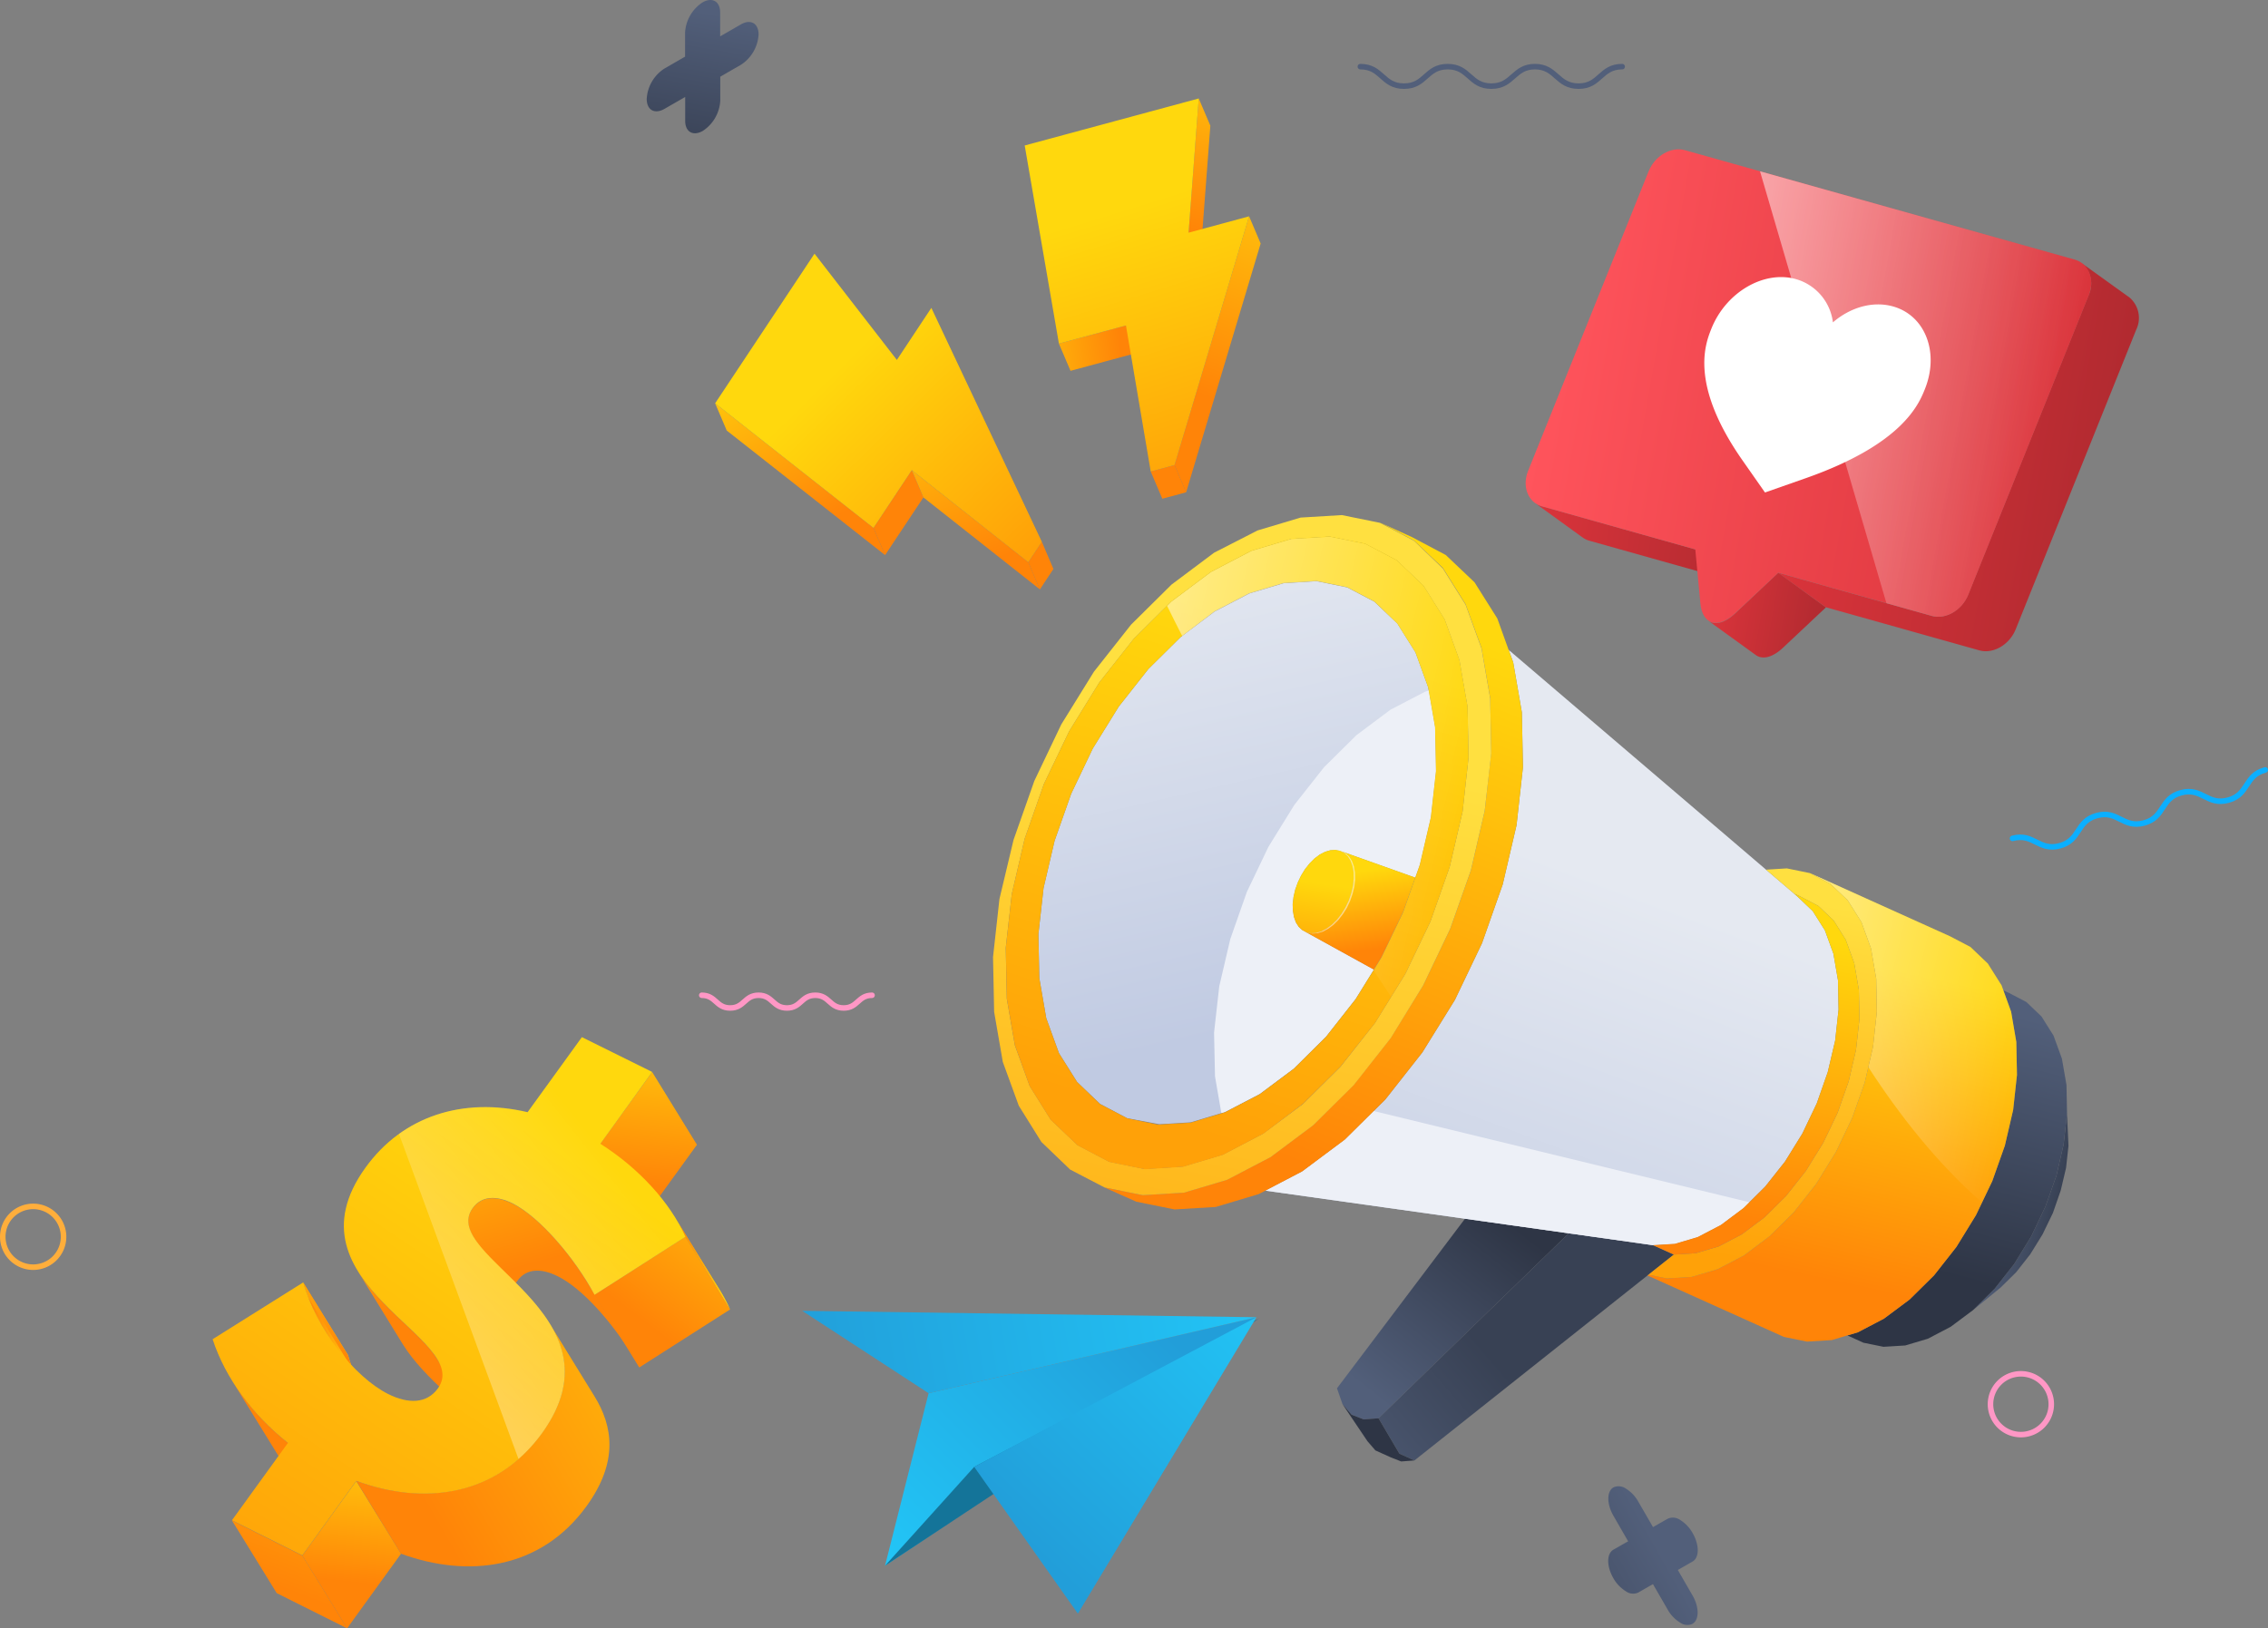 <svg xmlns="http://www.w3.org/2000/svg" xmlns:xlink="http://www.w3.org/1999/xlink" viewBox="0 0 410.35 294.69"><rect x="0" y="0" width="410.35" height="294.69" fill="#808080" stroke="none"/><defs><style>.cls-1{fill:url(#linear-gradient);}.cls-2{fill:url(#linear-gradient-2);}.cls-3{isolation:isolate;}.cls-4{fill:url(#linear-gradient-3);}.cls-5{fill:url(#linear-gradient-4);}.cls-6{fill:#2e3545;}.cls-7{fill:url(#linear-gradient-5);}.cls-8{fill:#edf0f7;mix-blend-mode:multiply;}.cls-9{fill:url(#linear-gradient-6);}.cls-10{fill:url(#linear-gradient-7);}.cls-11,.cls-31{fill:#fff;}.cls-11,.cls-16,.cls-20,.cls-32,.cls-57{opacity:0.5;mix-blend-mode:overlay;}.cls-12{fill:url(#linear-gradient-8);}.cls-13{fill:url(#linear-gradient-9);}.cls-14{fill:url(#linear-gradient-10);}.cls-15{fill:url(#linear-gradient-11);}.cls-16{fill:url(#linear-gradient-12);}.cls-17{fill:url(#linear-gradient-13);}.cls-18{fill:url(#linear-gradient-14);}.cls-19{fill:url(#linear-gradient-15);}.cls-20{fill:url(#linear-gradient-16);}.cls-21{fill:url(#linear-gradient-17);}.cls-22{fill:url(#linear-gradient-18);}.cls-23{fill:url(#linear-gradient-19);}.cls-24{fill:#147499;}.cls-25{fill:url(#linear-gradient-20);}.cls-26{fill:url(#linear-gradient-21);}.cls-27{fill:url(#linear-gradient-22);}.cls-28{fill:url(#linear-gradient-23);}.cls-29{fill:url(#linear-gradient-24);}.cls-30{fill:url(#linear-gradient-25);}.cls-32{fill:url(#linear-gradient-26);}.cls-33{fill:#ff8408;}.cls-34{fill:url(#linear-gradient-27);}.cls-35{fill:url(#linear-gradient-28);}.cls-36{fill:url(#linear-gradient-29);}.cls-37{fill:url(#linear-gradient-30);}.cls-38{fill:url(#linear-gradient-31);}.cls-39{fill:url(#linear-gradient-32);}.cls-40{fill:url(#linear-gradient-33);}.cls-41{fill:url(#linear-gradient-34);}.cls-42{clip-path:url(#clip-path);}.cls-43{fill:url(#linear-gradient-36);}.cls-44{fill:url(#linear-gradient-37);}.cls-45{fill:url(#linear-gradient-38);}.cls-46{fill:url(#linear-gradient-39);}.cls-47{fill:url(#linear-gradient-40);}.cls-48{fill:url(#linear-gradient-41);}.cls-49{clip-path:url(#clip-path-2);}.cls-50{fill:url(#linear-gradient-43);}.cls-51{fill:url(#linear-gradient-44);}.cls-52{fill:url(#linear-gradient-45);}.cls-53{fill:url(#linear-gradient-46);}.cls-54{fill:url(#linear-gradient-47);}.cls-55{fill:url(#linear-gradient-48);}.cls-56{fill:url(#linear-gradient-49);}.cls-57{fill:url(#linear-gradient-50);}.cls-58{fill:url(#linear-gradient-51);}.cls-59{fill:url(#linear-gradient-52);}.cls-60,.cls-61,.cls-62,.cls-63,.cls-64{fill:none;stroke-miterlimit:10;}.cls-60{stroke:#ffae3b;}.cls-61,.cls-64{stroke:#ff97c5;}.cls-62{stroke:#525f7a;}.cls-62,.cls-63,.cls-64{stroke-linecap:round;}.cls-63{stroke:#0bafff;}</style><linearGradient id="linear-gradient" x1="84.24" y1="245.98" x2="96.19" y2="245.98" gradientUnits="userSpaceOnUse"><stop offset="0" stop-color="#ff8408"></stop><stop offset="1" stop-color="#ffd80d"></stop></linearGradient><linearGradient id="linear-gradient-2" x1="151.53" y1="231.68" x2="161.47" y2="231.68" xlink:href="#linear-gradient"></linearGradient><linearGradient id="linear-gradient-3" x1="-294.21" y1="392.25" x2="-277.74" y2="355.96" gradientTransform="translate(628.18 -58.26) rotate(13.65)" gradientUnits="userSpaceOnUse"><stop offset="0" stop-color="#525f7a"></stop><stop offset="1" stop-color="#2e3545"></stop></linearGradient><linearGradient id="linear-gradient-4" x1="-299.66" y1="411.84" x2="-276.63" y2="379.71" gradientTransform="translate(628.18 -58.26) rotate(13.65)" gradientUnits="userSpaceOnUse"><stop offset="0" stop-color="#525f7a"></stop><stop offset="1" stop-color="#384154"></stop></linearGradient><linearGradient id="linear-gradient-5" x1="-368" y1="251.34" x2="-328.63" y2="330.34" gradientTransform="translate(628.18 -58.26) rotate(13.65)" gradientUnits="userSpaceOnUse"><stop offset="0" stop-color="#e5e9f1"></stop><stop offset="1" stop-color="#c0cae2"></stop></linearGradient><linearGradient id="linear-gradient-6" x1="-270.88" y1="291.75" x2="-282.4" y2="387.89" xlink:href="#linear-gradient-5"></linearGradient><linearGradient id="linear-gradient-7" x1="-316" y1="313.74" x2="-321.36" y2="300.48" gradientTransform="translate(628.18 -58.26) rotate(13.65)" xlink:href="#linear-gradient"></linearGradient><linearGradient id="linear-gradient-8" x1="-324.76" y1="318.12" x2="-326.1" y2="303.8" gradientTransform="translate(628.18 -58.26) rotate(13.65)" gradientUnits="userSpaceOnUse"><stop offset="0" stop-color="#ffa108"></stop><stop offset="1" stop-color="#ffd80d"></stop></linearGradient><linearGradient id="linear-gradient-9" x1="-326.23" y1="352.81" x2="-311.17" y2="254.19" gradientTransform="translate(628.18 -58.26) rotate(13.65)" xlink:href="#linear-gradient"></linearGradient><linearGradient id="linear-gradient-10" x1="-337.94" y1="413.7" x2="-342.49" y2="281.4" gradientTransform="translate(657.55 -55.26) rotate(13.65)" gradientUnits="userSpaceOnUse"><stop offset="0" stop-color="#ffa108"></stop><stop offset="1" stop-color="#ffe040"></stop></linearGradient><linearGradient id="linear-gradient-11" x1="-346" y1="352.39" x2="-340.11" y2="261.07" gradientTransform="translate(657.55 -55.26) rotate(13.65)" xlink:href="#linear-gradient-8"></linearGradient><linearGradient id="linear-gradient-12" x1="-365.62" y1="281.5" x2="-304.78" y2="281.5" gradientTransform="translate(657.55 -55.26) rotate(13.65)" gradientUnits="userSpaceOnUse"><stop offset="0" stop-color="#fff"></stop><stop offset="1" stop-color="#fff" stop-opacity="0"></stop></linearGradient><linearGradient id="linear-gradient-13" x1="-193.81" y1="331.76" x2="-183.53" y2="331.76" xlink:href="#linear-gradient-4"></linearGradient><linearGradient id="linear-gradient-14" x1="-199.33" y1="297.22" x2="-199.93" y2="346.03" xlink:href="#linear-gradient-3"></linearGradient><linearGradient id="linear-gradient-15" x1="-223.56" y1="352.11" x2="-224.97" y2="294.47" gradientTransform="translate(628.18 -58.26) rotate(13.65)" xlink:href="#linear-gradient"></linearGradient><linearGradient id="linear-gradient-16" x1="-241.19" y1="306.42" x2="-195.27" y2="306.42" xlink:href="#linear-gradient-12"></linearGradient><linearGradient id="linear-gradient-17" x1="-236.37" y1="352.02" x2="-240.59" y2="286.14" gradientTransform="translate(628.18 -58.26) rotate(13.65)" xlink:href="#linear-gradient-10"></linearGradient><linearGradient id="linear-gradient-18" x1="-238.44" y1="345.06" x2="-241.45" y2="292.44" gradientTransform="translate(628.18 -58.26) rotate(13.65)" xlink:href="#linear-gradient"></linearGradient><linearGradient id="linear-gradient-19" x1="206.49" y1="236.45" x2="159.38" y2="283.55" gradientUnits="userSpaceOnUse"><stop offset="0" stop-color="#229ed9"></stop><stop offset="1" stop-color="#22c6f7"></stop></linearGradient><linearGradient id="linear-gradient-20" x1="142.43" y1="247.22" x2="231.08" y2="231.32" xlink:href="#linear-gradient-19"></linearGradient><linearGradient id="linear-gradient-21" x1="185.43" y1="278.97" x2="229.64" y2="233.36" xlink:href="#linear-gradient-19"></linearGradient><linearGradient id="linear-gradient-22" x1="-139.79" y1="186.24" x2="-100.18" y2="186.24" gradientTransform="translate(476.57 -61.07) rotate(10.06)" gradientUnits="userSpaceOnUse"><stop offset="0" stop-color="#da343b"></stop><stop offset="1" stop-color="#b12a30"></stop></linearGradient><linearGradient id="linear-gradient-23" x1="-105.23" y1="194.85" x2="-84.66" y2="194.85" xlink:href="#linear-gradient-22"></linearGradient><linearGradient id="linear-gradient-24" x1="-94.24" y1="158.42" x2="-37.98" y2="158.42" xlink:href="#linear-gradient-22"></linearGradient><linearGradient id="linear-gradient-25" x1="-142.17" y1="156.35" x2="-47.56" y2="156.35" gradientTransform="translate(476.57 -61.07) rotate(10.06)" gradientUnits="userSpaceOnUse"><stop offset="0" stop-color="#ff545c"></stop><stop offset="1" stop-color="#da343b"></stop></linearGradient><linearGradient id="linear-gradient-26" x1="-110.17" y1="153.01" x2="-47.56" y2="153.01" gradientTransform="translate(476.57 -61.07) rotate(10.06)" xlink:href="#linear-gradient-12"></linearGradient><linearGradient id="linear-gradient-27" x1="149.24" y1="94.71" x2="130.41" y2="61.14" xlink:href="#linear-gradient"></linearGradient><linearGradient id="linear-gradient-28" x1="178.78" y1="101.69" x2="164.75" y2="64.97" xlink:href="#linear-gradient"></linearGradient><linearGradient id="linear-gradient-29" x1="185.06" y1="101.22" x2="151.38" y2="66.84" gradientTransform="matrix(1, 0, 0, 1, 0, 0)" xlink:href="#linear-gradient-8"></linearGradient><linearGradient id="linear-gradient-30" x1="214.98" y1="41.76" x2="223.75" y2="1.65" xlink:href="#linear-gradient"></linearGradient><linearGradient id="linear-gradient-31" x1="202.69" y1="62.57" x2="179.3" y2="65.14" xlink:href="#linear-gradient"></linearGradient><linearGradient id="linear-gradient-32" x1="217.57" y1="71.53" x2="235" y2="24.17" xlink:href="#linear-gradient"></linearGradient><linearGradient id="linear-gradient-33" x1="220.32" y1="88.01" x2="204.65" y2="37.26" gradientTransform="matrix(1, 0, 0, 1, 0, 0)" xlink:href="#linear-gradient-8"></linearGradient><linearGradient id="linear-gradient-34" x1="116.5" y1="214.46" x2="120.24" y2="182.02" xlink:href="#linear-gradient"></linearGradient><clipPath id="clip-path" transform="translate(-29.37 -3)"><path class="cls-1" d="M96.19,256.85l-8.1-13.16a33.52,33.52,0,0,1-3.85-8.58l8.1,13.15A34.09,34.09,0,0,0,96.19,256.85Z"></path></clipPath><linearGradient id="linear-gradient-36" x1="92.04" y1="250.13" x2="74.88" y2="213.32" xlink:href="#linear-gradient"></linearGradient><linearGradient id="linear-gradient-37" x1="85.23" y1="246.46" x2="95.05" y2="246.46" xlink:href="#linear-gradient"></linearGradient><linearGradient id="linear-gradient-38" x1="86.95" y1="249.29" x2="96.19" y2="249.29" xlink:href="#linear-gradient"></linearGradient><linearGradient id="linear-gradient-39" x1="84.1" y1="259.77" x2="110.15" y2="221.72" xlink:href="#linear-gradient"></linearGradient><linearGradient id="linear-gradient-40" x1="99.3" y1="241.13" x2="70.61" y2="209.63" xlink:href="#linear-gradient"></linearGradient><linearGradient id="linear-gradient-41" x1="127.49" y1="231.26" x2="115.95" y2="189" xlink:href="#linear-gradient"></linearGradient><clipPath id="clip-path-2" transform="translate(-29.37 -3)"><path class="cls-2" d="M151.53,223.38l8.11,13.15a31.08,31.08,0,0,1,1.83,3.45l-8.1-13.15A28.81,28.81,0,0,0,151.53,223.38Z"></path></clipPath><linearGradient id="linear-gradient-43" x1="151.53" y1="230.74" x2="160.54" y2="230.74" xlink:href="#linear-gradient"></linearGradient><linearGradient id="linear-gradient-44" x1="152.44" y1="232.46" x2="161.47" y2="232.46" xlink:href="#linear-gradient"></linearGradient><linearGradient id="linear-gradient-45" x1="116.89" y1="239.51" x2="142.31" y2="206.15" xlink:href="#linear-gradient"></linearGradient><linearGradient id="linear-gradient-46" x1="51.36" y1="287.57" x2="72.11" y2="233.76" xlink:href="#linear-gradient"></linearGradient><linearGradient id="linear-gradient-47" x1="63.07" y1="286.29" x2="66.18" y2="258.85" xlink:href="#linear-gradient"></linearGradient><linearGradient id="linear-gradient-48" x1="106.37" y1="275.37" x2="175.14" y2="235.6" xlink:href="#linear-gradient"></linearGradient><linearGradient id="linear-gradient-49" x1="73.69" y1="291.49" x2="128.42" y2="209.39" gradientTransform="matrix(1, 0, 0, 1, 0, 0)" xlink:href="#linear-gradient-8"></linearGradient><linearGradient id="linear-gradient-50" x1="82.64" y1="261.2" x2="141.27" y2="214.73" gradientTransform="matrix(1, 0, 0, 1, 0, 0)" xlink:href="#linear-gradient-12"></linearGradient><linearGradient id="linear-gradient-51" x1="3669.2" y1="5.33" x2="3675.4" y2="41.13" gradientTransform="matrix(-1, 0, 0, 1, 3827.39, 0)" xlink:href="#linear-gradient-3"></linearGradient><linearGradient id="linear-gradient-52" x1="3497.54" y1="283.74" x2="3538.2" y2="306.86" gradientTransform="matrix(-1, 0, 0, 1, 3827.39, 0)" xlink:href="#linear-gradient-3"></linearGradient></defs><title>buy-memebr</title><g class="cls-3"><g id="Layer_1" data-name="Layer 1"><polygon class="cls-4" points="283.83 223.2 249.42 256.68 246.73 256.88 244.54 256.03 242.9 254.12 241.9 251.25 265.06 220.56 283.83 223.2"></polygon><polygon class="cls-5" points="302.85 227.05 298.26 230.69 298.08 230.83 255.91 264.31 253.19 263.08 249.42 256.68 283.83 223.2 299.08 225.35 302.85 227.05"></polygon><polygon class="cls-6" points="255.91 264.31 253.51 264.49 251.57 263.72 248.85 262.49 247.41 260.82 242.9 254.12 244.54 256.03 246.73 256.88 249.42 256.68 253.19 263.08 255.91 264.31"></polygon><polygon class="cls-7" points="258.89 147.93 256.89 156.51 256.06 158.82 242.46 153.98 241.61 153.8 240.7 153.87 239.75 154.15 238.79 154.64 237.84 155.35 236.95 156.24 236.12 157.28 235.4 158.45 234.8 159.71 234.33 161.02 234.03 162.33 233.88 163.62 233.92 164.84 234.11 165.94 234.45 166.92 234.96 167.72 235.6 168.32 248.56 175.47 245.27 180.78 239.92 187.59 234.08 193.38 227.92 197.98 221.63 201.25 215.43 203.12 209.77 203.46 203.95 202.37 199.04 199.78 194.88 195.81 191.6 190.59 189.3 184.26 188.05 177.02 187.88 169.09 188.81 160.72 190.81 152.16 193.81 143.65 197.71 135.47 202.42 127.87 207.78 121.07 213.63 115.28 219.78 110.67 226.06 107.4 232.26 105.55 238.22 105.18 243.75 106.31 248.66 108.89 252.83 112.85 256.11 118.07 258.41 124.4 259.66 131.63 259.82 139.56 258.89 147.93"></polygon><polygon class="cls-8" points="259.82 139.56 259.66 131.63 258.51 124.98 257.84 125.18 251.56 128.45 245.41 133.06 239.56 138.85 234.2 145.65 229.5 153.25 225.59 161.43 222.6 169.94 220.6 178.5 219.66 186.87 219.83 194.8 220.98 201.45 221.63 201.25 227.92 197.98 234.08 193.38 239.92 187.59 245.27 180.78 248.56 175.47 235.6 168.32 234.96 167.72 234.45 166.92 234.11 165.94 233.92 164.84 233.88 163.62 234.03 162.33 234.33 161.02 234.8 159.71 235.4 158.45 236.12 157.28 236.95 156.24 237.84 155.35 238.79 154.64 239.75 154.15 240.7 153.87 241.61 153.8 242.46 153.98 256.06 158.82 256.89 156.51 258.89 147.93 259.82 139.56"></polygon><polygon class="cls-9" points="332.04 188.3 330.7 194.01 328.71 199.68 326.1 205.15 322.96 210.22 319.38 214.74 315.48 218.61 311.38 221.68 307.19 223.87 303.04 225.11 299.08 225.35 283.83 223.2 265.06 220.56 228.94 215.48 235.6 212 243.32 206.24 250.64 198.99 257.34 190.47 263.24 180.95 268.14 170.7 271.89 160.05 274.39 149.33 275.55 138.84 275.35 128.91 273.78 119.85 272.97 117.62 313.31 152.07 319.53 157.39 324.61 161.73 325.22 162.26 327.99 164.9 330.18 168.37 331.72 172.6 332.55 177.43 332.65 182.72 332.04 188.3"></polygon><polygon class="cls-8" points="303.04 225.11 307.19 223.87 311.38 221.68 315.48 218.61 316.52 217.58 248.54 201.07 243.32 206.24 235.6 212 228.94 215.48 265.06 220.56 283.83 223.2 299.08 225.35 303.04 225.11"></polygon><polygon class="cls-10" points="256.06 158.82 253.88 165 249.98 173.18 248.56 175.47 235.6 168.32 236.35 168.71 237.2 168.89 238.12 168.83 239.07 168.55 240.03 168.04 240.98 167.34 241.88 166.45 242.69 165.41 243.42 164.23 244.02 162.99 244.47 161.68 244.79 160.36 244.92 159.07 244.91 157.86 244.71 156.76 244.35 155.78 243.85 154.98 243.22 154.38 242.46 153.98 256.06 158.82"></polygon><polygon class="cls-11" points="245.05 160.43 244.73 161.74 244.28 163.05 243.69 164.3 242.95 165.47 242.13 166.52 241.24 167.4 240.29 168.1 239.33 168.61 238.38 168.89 237.46 168.95 236.61 168.78 235.86 168.38 235.22 167.78 234.71 166.97 234.37 166 234.18 164.9 234.14 163.68 234.29 162.4 234.59 161.08 235.06 159.77 235.66 158.51 236.38 157.34 237.21 156.31 238.1 155.42 239.05 154.71 240.01 154.21 240.96 153.93 241.87 153.87 242.72 154.04 243.48 154.44 244.11 155.04 244.62 155.84 244.97 156.82 245.16 157.93 245.19 159.14 245.05 160.43"></polygon><polygon class="cls-12" points="244.79 160.36 244.47 161.68 244.02 162.99 243.42 164.23 242.69 165.41 241.88 166.45 240.98 167.34 240.03 168.04 239.07 168.55 238.12 168.83 237.2 168.89 236.35 168.71 235.6 168.32 234.96 167.72 234.45 166.92 234.11 165.94 233.92 164.84 233.88 163.62 234.03 162.33 234.33 161.02 234.8 159.71 235.4 158.45 236.12 157.28 236.95 156.24 237.84 155.35 238.79 154.64 239.75 154.15 240.7 153.87 241.61 153.8 242.46 153.98 243.22 154.38 243.85 154.98 244.35 155.78 244.71 156.76 244.91 157.86 244.92 159.07 244.79 160.36"></polygon><polygon class="cls-13" points="274.39 149.33 271.89 160.05 268.14 170.7 263.24 180.95 257.34 190.47 250.64 198.99 243.32 206.24 235.6 212 228.94 215.48 227.75 216.1 219.97 218.43 212.51 218.88 205.6 217.48 199.83 214.91 206.75 216.3 214.2 215.85 221.99 213.52 229.85 209.42 237.57 203.65 244.88 196.4 251.6 187.88 257.48 178.36 262.39 168.11 266.15 157.47 268.64 146.73 269.81 136.23 269.62 126.31 268.05 117.25 265.16 109.33 261.05 102.77 255.83 97.82 249.68 94.57 255.44 97.19 261.58 100.44 266.79 105.39 270.91 111.93 272.95 117.6 272.97 117.62 273.78 119.85 275.35 128.91 275.55 138.84 274.39 149.33"></polygon><path class="cls-14" d="M298,149.73l-2.49,10.74-3.76,10.64-4.9,10.25L281,190.88l-6.71,8.52-7.32,7.25-7.72,5.77-7.85,4.1-7.8,2.33-7.45.45-6.92-1.39L223,214.67l-5.21-5-4.09-6.56-2.89-7.92-1.57-9.07-.2-9.91,1.16-10.51L212.75,155l3.76-10.67,4.88-10.23,5.9-9.53,6.72-8.52,7.32-7.25,7.7-5.77L256.9,99l7.78-2.33,7.47-.45,6.9,1.4,6.16,3.25,5.21,5,4.11,6.55,2.89,7.93,1.57,9.06.2,9.92Zm-6.33,10.13,2.33-10,1.07-9.74-.18-9.22-1.47-8.43-2.67-7.36-3.82-6.08-4.84-4.62-5.72-3-6.43-1.3-6.92.42-7.23,2.16-7.31,3.81-7.18,5.37-6.79,6.73-6.24,7.91-5.47,8.86-4.56,9.52-3.48,9.91-2.33,10-1.09,9.74.19,9.23,1.46,8.42,2.68,7.36,3.81,6.09,4.85,4.61,5.72,3,6.42,1.31,6.94-.44,7.22-2.16,7.31-3.81,7.17-5.35,6.8-6.75,6.23-7.91,5.48-8.86,4.56-9.52Z" transform="translate(-29.37 -3)"></path><path class="cls-15" d="M294,149.88l-2.33,10-3.49,9.89-4.56,9.52-5.48,8.86L271.92,196l-6.8,6.75L258,208.14,250.64,212l-7.22,2.16-6.94.44-6.42-1.31-5.72-3-4.85-4.61-3.81-6.09L213,192.16l-1.46-8.42-.19-9.23,1.09-9.74,2.33-10,3.48-9.91,4.56-9.52,5.47-8.86,6.24-7.91,6.79-6.73,7.18-5.37,7.31-3.81,7.23-2.16,6.92-.42,6.43,1.3,5.72,3,4.84,4.62,3.82,6.08,2.67,7.36,1.47,8.43.18,9.22Zm-7.75,9.63,2-8.58.93-8.37-.16-7.93-1.25-7.23-2.3-6.33-3.28-5.22-4.17-4-4.91-2.58-5.52-1.13-6,.37-6.2,1.85-6.28,3.27L243,118.28l-5.85,5.79-5.36,6.8-4.7,7.6-3.91,8.18-3,8.51-2,8.56-.94,8.37.17,7.93,1.25,7.24,2.3,6.33,3.28,5.22,4.16,4,4.92,2.58,5.51,1.13.3,0,5.66-.34,6.2-1.87,6.29-3.27,6.16-4.6,5.84-5.79,5.35-6.8,3.3-5.32,1.41-2.29,3.91-8.18,2.17-6.18Z" transform="translate(-29.37 -3)"></path><path class="cls-16" d="M295.08,140.14l-.18-9.22-1.47-8.43-2.67-7.36-3.82-6.08-4.84-4.62-5.72-3-6.43-1.3-6.92.42-7.23,2.16-7.31,3.81-7.18,5.37-.77.77c.87,1.78,1.78,3.58,2.72,5.43l5.89-4.41,6.28-3.27,6.2-1.85,6-.37,5.52,1.13,4.91,2.58,4.17,4,3.28,5.22,2.3,6.33,1.25,7.23.16,7.93-.93,8.37-2,8.58-.83,2.31L283.26,168l-3.91,8.18-1.41,2.29-.07.11c1.06,1.62,2.13,3.22,3.2,4.83l2.56-4.14,4.56-9.52,3.49-9.89,2.33-10Z" transform="translate(-29.37 -3)"></path><polygon class="cls-17" points="373.81 211.36 372.85 215.44 371.44 219.5 369.56 223.39 367.33 227 364.78 230.25 361.99 233 357.01 237.08 360.87 233.25 364.41 228.77 367.51 223.75 370.08 218.36 372.07 212.76 373.37 207.11 373.99 201.58 374.25 207.38 373.81 211.36"></polygon><polygon class="cls-18" points="373.37 207.11 372.07 212.76 370.08 218.36 367.51 223.75 364.41 228.77 360.87 233.25 357.01 237.08 352.95 240.11 348.81 242.28 344.71 243.5 340.78 243.74 337.14 243 334.25 241.68 336.12 241.13 340.86 238.65 345.51 235.18 349.93 230.81 353.97 225.67 357.51 219.92 360.46 213.76 362.74 207.33 364.24 200.87 364.93 194.54 364.81 188.56 363.87 183.1 362.47 179.23 363.39 179.65 366.63 181.34 369.37 183.96 371.54 187.41 373.06 191.58 373.89 196.35 373.99 201.58 373.37 207.11"></polygon><polygon class="cls-19" points="364.24 200.87 362.74 207.33 360.46 213.76 357.51 219.92 353.97 225.67 349.93 230.81 345.51 235.18 340.86 238.65 336.12 241.13 334.25 241.68 334.24 241.68 331.44 242.52 326.94 242.8 322.76 241.95 298.08 230.83 298.26 230.69 301.59 231.37 306.09 231.09 310.77 229.7 315.51 227.23 320.16 223.74 324.57 219.38 328.62 214.24 332.16 208.51 335.12 202.32 337.39 195.9 338.89 189.44 339.58 183.11 339.47 177.13 338.53 171.67 336.8 166.89 334.31 162.94 331.17 159.95 327.46 158.01 352.81 169.44 356.52 171.38 359.66 174.38 362.14 178.32 362.47 179.23 363.87 183.1 364.81 188.56 364.93 194.54 364.24 200.87"></polygon><path class="cls-20" d="M394.31,197.54l-.12-6-.94-5.46-1.41-3.87-.32-.91L389,177.38l-3.14-3-3.71-1.94L356.83,161l3.71,1.94,3.14,3,2.49,3.95,1.73,4.78.94,5.46.12,6-.7,6.33-.85,3.67c5.66,8.74,12.53,17.48,20.58,24.5l1.85-3.85,2.27-6.43,1.5-6.46Z" transform="translate(-29.37 -3)"></path><polygon class="cls-21" points="338.89 189.44 337.39 195.9 335.12 202.32 332.16 208.51 328.62 214.24 324.57 219.38 320.16 223.74 315.51 227.23 310.77 229.7 306.09 231.09 301.59 231.37 298.26 230.69 302.85 227.05 306.81 226.8 310.96 225.58 315.15 223.39 319.25 220.32 323.15 216.45 326.73 211.91 329.87 206.84 332.48 201.39 334.48 195.71 335.81 190 336.43 184.41 336.32 179.12 335.49 174.31 333.95 170.08 331.77 166.59 328.99 163.95 325.71 162.23 324.61 161.73 319.53 157.39 323.3 157.16 327.46 158.01 331.17 159.95 334.31 162.94 336.8 166.89 338.53 171.67 339.47 177.13 339.58 183.11 338.89 189.44"></polygon><polygon class="cls-22" points="335.81 190 334.48 195.71 332.48 201.39 329.87 206.84 326.73 211.91 323.15 216.45 319.25 220.32 315.15 223.39 310.96 225.58 306.81 226.8 302.85 227.05 299.08 225.35 303.04 225.11 307.19 223.87 311.38 221.68 315.48 218.61 319.38 214.74 322.96 210.22 326.1 205.15 328.71 199.68 330.7 194.01 332.04 188.3 332.65 182.72 332.55 177.43 331.72 172.6 330.18 168.37 327.99 164.9 325.22 162.26 324.61 161.73 325.71 162.23 328.99 163.95 331.77 166.59 333.95 170.08 335.49 174.31 336.32 179.12 336.43 184.41 335.81 190"></polygon><polygon class="cls-23" points="168.01 252.14 160.13 283.36 227.33 238.39 168.01 252.14"></polygon><polygon class="cls-24" points="176.26 265.47 160.13 283.36 227.86 238.57 176.26 265.47"></polygon><polygon class="cls-25" points="145.14 237.23 168.01 252.14 227.33 238.39 145.14 237.23"></polygon><polygon class="cls-26" points="227.33 238.39 176.26 265.47 195.02 292.03 227.33 238.39"></polygon><path class="cls-27" d="M336.1,102.43l-27.78-7.81a3.69,3.69,0,0,1-1.23-.59l8.62,6.24a3.89,3.89,0,0,0,1.23.59l27.78,7.81Z" transform="translate(-29.37 -3)"></path><path class="cls-28" d="M351.12,106.65,343.33,114c-1.55,1.46-3,2-4.18,1.67a2.19,2.19,0,0,1-.72-.35l8.62,6.23a2.24,2.24,0,0,0,.73.35c1.14.32,2.63-.21,4.18-1.67l7.78-7.31Z" transform="translate(-29.37 -3)"></path><path class="cls-29" d="M414.66,56.84,406,50.61a4.85,4.85,0,0,1,1.25,5.84l-21.78,54.16c-1.14,2.83-4.1,4.56-6.61,3.85l-27.78-7.81,8.62,6.24,27.79,7.81c2.5.7,5.46-1,6.6-3.86l21.78-54.16A4.86,4.86,0,0,0,414.66,56.84Z" transform="translate(-29.37 -3)"></path><path class="cls-30" d="M404.81,50,334.23,30.18c-2.5-.7-5.46,1-6.6,3.88L305.85,88.22c-1.14,2.83,0,5.7,2.47,6.4l27.78,7.81.92,9.77c.18,1.94,1,3.12,2.13,3.44s2.63-.21,4.18-1.67l7.79-7.32,27.78,7.81c2.51.71,5.47-1,6.61-3.85l21.78-54.16C408.43,53.61,407.32,50.73,404.81,50Z" transform="translate(-29.37 -3)"></path><path class="cls-31" d="M371.88,58.46c5.82,1.63,8.4,8.31,5.78,14.91-1.09,2.73-4,10-21.57,16.17l-7.38,2.59-4.06-5.8C335,72.54,337.92,65.24,339,62.51c2.63-6.61,9.49-10.63,15.3-9A9.32,9.32,0,0,1,361,61.34C364.13,58.64,368.2,57.42,371.88,58.46Z" transform="translate(-29.37 -3)"></path><path class="cls-32" d="M404.81,50l-57-16,22.87,78.16,8.21,2.3c2.51.71,5.47-1,6.61-3.85l21.78-54.16C408.43,53.61,407.32,50.73,404.81,50Z" transform="translate(-29.37 -3)"></path><polygon class="cls-33" points="164.97 85.09 167.07 90.02 160.14 100.46 158.04 95.54 164.97 85.09"></polygon><polygon class="cls-34" points="158.04 95.54 160.14 100.46 131.49 77.92 129.39 72.99 158.04 95.54"></polygon><polygon class="cls-35" points="186.05 101.75 188.15 106.67 167.07 90.02 164.97 85.09 186.05 101.75"></polygon><polygon class="cls-33" points="188.5 98.05 190.59 102.97 188.15 106.67 186.05 101.75 188.5 98.05"></polygon><polygon class="cls-36" points="147.37 45.91 162.27 65.14 168.51 55.72 188.5 98.05 186.05 101.75 164.97 85.09 158.04 95.54 129.39 72.99 147.37 45.91"></polygon><polygon class="cls-37" points="216.89 17.82 218.99 22.75 217.15 47.03 215.05 42.11 216.89 17.82"></polygon><polygon class="cls-38" points="203.72 58.9 205.82 63.83 193.69 67.11 191.59 62.19 203.72 58.9"></polygon><polygon class="cls-33" points="212.51 84.17 214.61 89.09 210.3 90.26 208.2 85.33 212.51 84.17"></polygon><polygon class="cls-39" points="226 39.15 228.09 44.07 214.61 89.09 212.51 84.17 226 39.15"></polygon><polygon class="cls-40" points="216.89 17.82 215.05 42.11 226 39.15 212.51 84.17 208.2 85.33 203.72 58.9 191.59 62.19 185.4 26.33 216.89 17.82"></polygon><polygon class="cls-41" points="118 194.02 126.1 207.17 116.71 220.15 108.61 207 118 194.02"></polygon><path class="cls-1" d="M96.19,256.85l-8.1-13.16a33.52,33.52,0,0,1-3.85-8.58l8.1,13.15A34.09,34.09,0,0,0,96.19,256.85Z" transform="translate(-29.37 -3)"></path><g class="cls-42"><g class="cls-3"><path class="cls-43" d="M84.24,235.11l8.1,13.15a28.87,28.87,0,0,0,1,2.93L85.23,238a28.87,28.87,0,0,1-1-2.93" transform="translate(-29.37 -3)"></path><path class="cls-44" d="M85.23,238l8.1,13.15a35.06,35.06,0,0,0,1.72,3.69L87,241.73A36,36,0,0,1,85.23,238" transform="translate(-29.37 -3)"></path><path class="cls-45" d="M87,241.73l8.1,13.15c.37.66.74,1.32,1.14,2l-8.1-13.16c-.4-.64-.78-1.3-1.14-2" transform="translate(-29.37 -3)"></path></g></g><path class="cls-46" d="M79.45,266l-8.11-13.16a43.94,43.94,0,0,0,10.13,11.28l8.1,13.16A44,44,0,0,1,79.45,266Z" transform="translate(-29.37 -3)"></path><path class="cls-47" d="M108.43,248.91l8.1,13.15c-2.71-4.4-10.3-9.34-14.31-15.83l-8.1-13.16C98.13,239.57,105.72,244.51,108.43,248.91Z" transform="translate(-29.37 -3)"></path><path class="cls-48" d="M135.55,234.94l8.1,13.15c-3.63-5.89-9-12-13.42-14.14-2.95-1.47-5.63-1.4-7.25.84-1.23,1.7-.94,3.45.21,5.32L115.09,227c-1.15-1.87-1.44-3.62-.21-5.32,1.62-2.23,4.3-2.3,7.25-.83C126.51,223,131.92,229.05,135.55,234.94Z" transform="translate(-29.37 -3)"></path><path class="cls-2" d="M151.53,223.38l8.11,13.15a31.08,31.08,0,0,1,1.83,3.45l-8.1-13.15A28.81,28.81,0,0,0,151.53,223.38Z" transform="translate(-29.37 -3)"></path><g class="cls-49"><g class="cls-3"><path class="cls-50" d="M151.53,223.38l8.11,13.15c.32.52.62,1,.9,1.57L152.44,225c-.28-.53-.58-1-.91-1.57" transform="translate(-29.37 -3)"></path><path class="cls-51" d="M152.44,225l8.1,13.15c.34.62.65,1.25.93,1.88l-8.1-13.15c-.28-.63-.59-1.26-.93-1.88" transform="translate(-29.37 -3)"></path></g></g><polygon class="cls-52" points="123.99 223.83 132.1 236.98 115.66 247.48 107.56 234.33 123.99 223.83"></polygon><polygon class="cls-53" points="54.7 281.53 62.8 294.69 50.07 288.32 41.97 275.17 54.7 281.53"></polygon><polygon class="cls-54" points="64.46 268.04 72.56 281.19 62.8 294.69 54.7 281.53 64.46 268.04"></polygon><path class="cls-55" d="M128.83,242.55l8.1,13.15c3.32,5.39,4.37,11.84-1.43,19.87-8.28,11.44-21.4,13.07-33.57,8.62L93.83,271c12.17,4.45,25.29,2.82,33.56-8.62C133.2,254.39,132.14,247.94,128.83,242.55Z" transform="translate(-29.37 -3)"></path><path class="cls-56" d="M147.37,197,138,210c7,4.44,12.63,10.64,15.39,16.83l-16.44,10.5c-3.52-6.56-9.82-14-14.8-16.53-2.95-1.47-5.63-1.4-7.25.83-6.4,8.85,28.25,19,12.51,40.79C119.12,273.86,106,275.49,93.83,271l-9.76,13.49-12.73-6.36,10.13-14c-6.42-5.08-11.35-11.76-13.63-18.76l16.4-10.29c2.27,8.28,9.28,17.16,15.35,20.2,3.71,1.85,7,1.74,9-1,6.6-9.12-28.43-18.78-13.07-40,6.72-9.3,17.59-12.75,29.31-10l9.82-13.58Z" transform="translate(-29.37 -3)"></path><path class="cls-57" d="M122.13,220.8c5,2.49,11.28,10,14.8,16.53l16.44-10.5C150.61,220.64,145,214.44,138,210l9.39-13-12.73-6.36-9.82,13.58c-8.67-2-16.88-.61-23.28,4l21.62,58.82a27.89,27.89,0,0,0,4.23-4.64c15.74-21.75-18.91-31.94-12.51-40.79C116.5,219.4,119.18,219.33,122.13,220.8Z" transform="translate(-29.37 -3)"></path><path class="cls-58" d="M149.56,15.42l3.76-2.17V8.93a7,7,0,0,1,3.16-5.5c1.76-1,3.18-.19,3.19,1.83V9.58l3.76-2.17c1.75-1,3.19-.2,3.19,1.82a7,7,0,0,1-3.17,5.48l-3.76,2.17V21.2a7,7,0,0,1-3.16,5.49c-1.76,1-3.19.19-3.19-1.82V20.55l-3.76,2.16c-1.76,1-3.19.22-3.2-1.8A7,7,0,0,1,149.56,15.42Z" transform="translate(-29.37 -3)"></path><path class="cls-59" d="M332.94,287.13l2.67-1.53c1.24-.71,1.25-3,0-5.16a6.48,6.48,0,0,0-2.24-2.36,2.28,2.28,0,0,0-2.25-.23l-2.67,1.52-2.66-4.6a6.48,6.48,0,0,0-2.24-2.36,2.27,2.27,0,0,0-2.25-.23c-1.24.7-1.25,3,0,5.16l2.65,4.6-2.67,1.52c-1.24.71-1.25,3,0,5.16a6.5,6.5,0,0,0,2.25,2.36,2.24,2.24,0,0,0,2.24.24l2.67-1.53,2.66,4.6a6.42,6.42,0,0,0,2.25,2.36,2.23,2.23,0,0,0,2.24.23c1.24-.72,1.25-3,0-5.16Z" transform="translate(-29.37 -3)"></path><path class="cls-60" d="M29.87,226.82a5.5,5.5,0,1,0,5.5-5.49A5.5,5.5,0,0,0,29.87,226.82Z" transform="translate(-29.37 -3)"></path><path class="cls-61" d="M389.51,257.12a5.5,5.5,0,1,0,5.49-5.49A5.5,5.5,0,0,0,389.51,257.12Z" transform="translate(-29.37 -3)"></path><path class="cls-62" d="M322.87,15.06c-3.95,0-3.95,3.53-7.89,3.53s-4-3.53-7.89-3.53-3.95,3.53-7.89,3.53-3.95-3.53-7.9-3.53-3.94,3.53-7.9,3.53-3.95-3.53-7.9-3.53" transform="translate(-29.37 -3)"></path><path class="cls-63" d="M439.22,142.34c-3.81,1-2.89,4.44-6.7,5.47s-4.73-2.37-8.53-1.34-2.89,4.44-6.7,5.47-4.73-2.38-8.54-1.34-2.89,4.44-6.7,5.47-4.74-2.37-8.55-1.34" transform="translate(-29.37 -3)"></path><path class="cls-64" d="M187.15,183.12c-2.56,0-2.56,2.3-5.13,2.3s-2.57-2.3-5.14-2.3-2.56,2.3-5.13,2.3-2.57-2.3-5.13-2.3-2.57,2.3-5.14,2.3-2.57-2.3-5.14-2.3" transform="translate(-29.37 -3)"></path></g></g></svg>